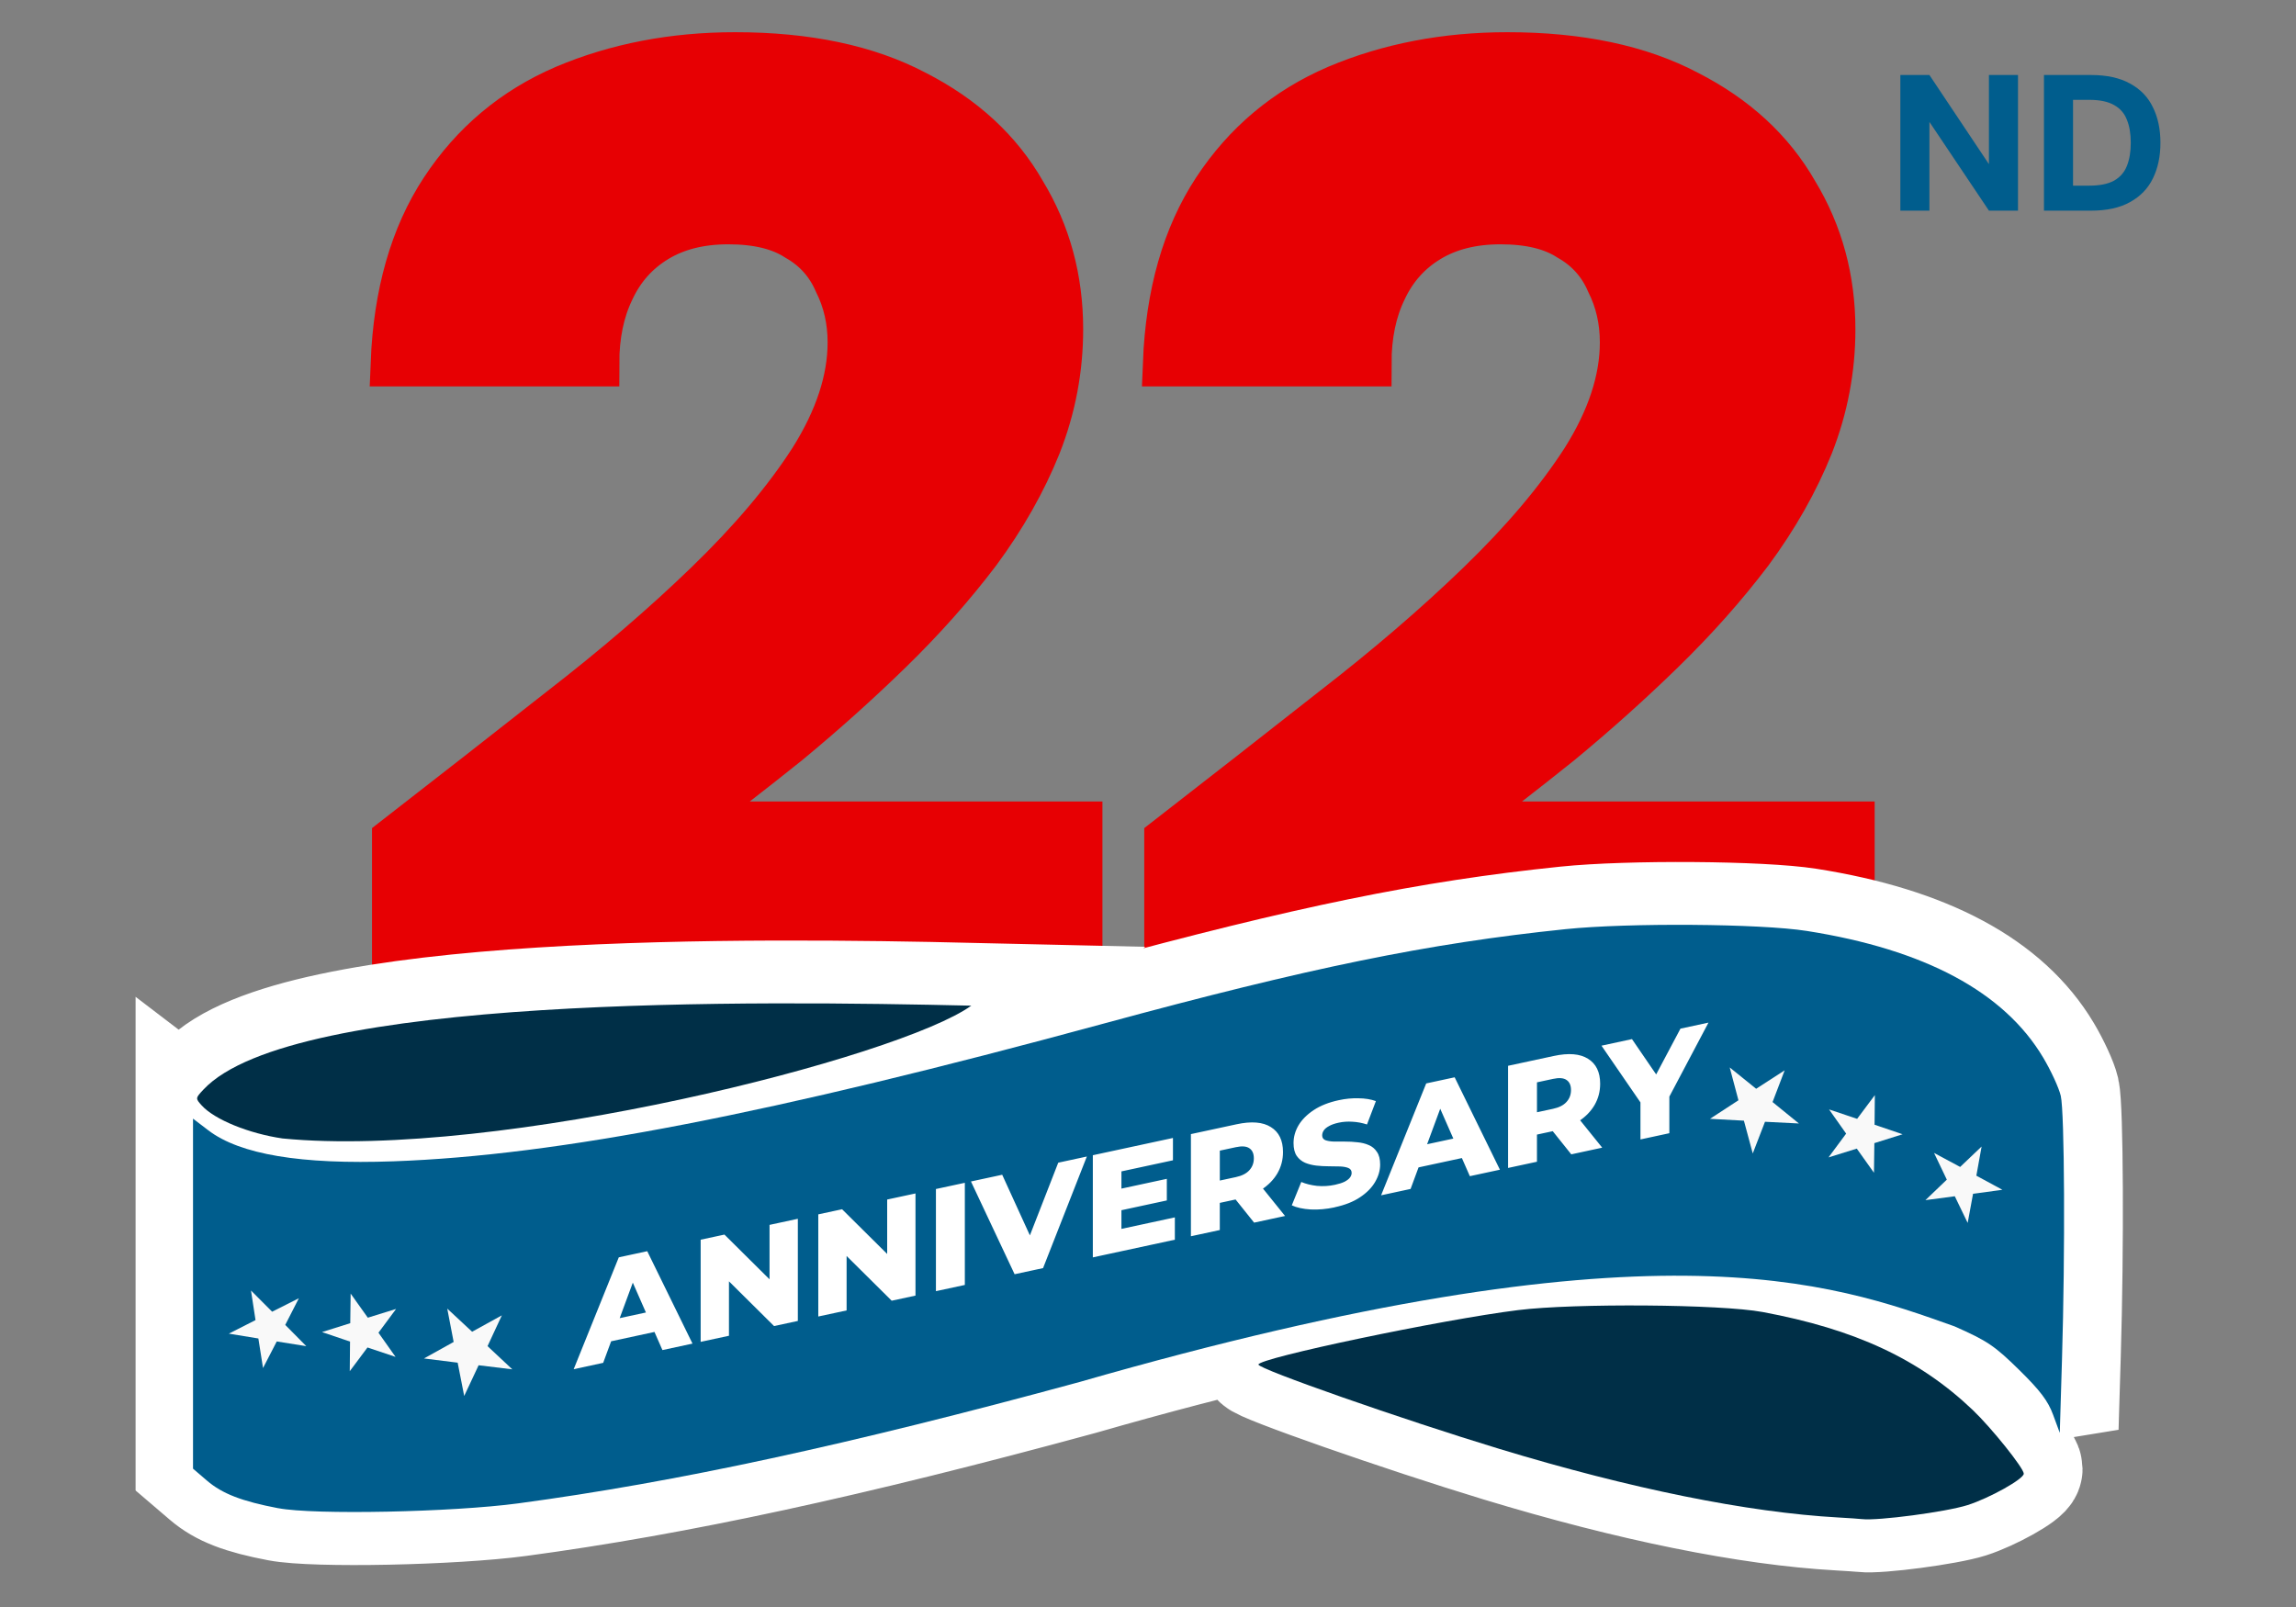 <?xml version="1.0" encoding="UTF-8" standalone="no"?>
<!-- Created with Inkscape (http://www.inkscape.org/) -->

<svg
   width="600"
   height="420"
   viewBox="0 0 158.75 111.125"
   version="1.1"
   id="svg1"
   inkscape:version="1.3.2 (091e20e, 2023-11-25, custom)"
   sodipodi:docname="logo-22yrs.svg"
   xml:space="preserve"
   inkscape:export-filename="front-10yrs.jpg"
   inkscape:export-xdpi="96"
   inkscape:export-ydpi="96"
   xmlns:inkscape="http://www.inkscape.org/namespaces/inkscape"
   xmlns:sodipodi="http://sodipodi.sourceforge.net/DTD/sodipodi-0.dtd"
   xmlns="http://www.w3.org/2000/svg"
   xmlns:svg="http://www.w3.org/2000/svg"><rect x="0" y="0" width="158.75" height="111.125" fill="#808080" stroke="none"/><sodipodi:namedview
     id="namedview1"
     pagecolor="#ffffff"
     bordercolor="#000000"
     borderopacity="0.25"
     inkscape:showpageshadow="2"
     inkscape:pageopacity="0.0"
     inkscape:pagecheckerboard="0"
     inkscape:deskcolor="#d1d1d1"
     inkscape:document-units="mm"
     inkscape:zoom="1.2342233"
     inkscape:cx="309.9115"
     inkscape:cy="250.765"
     inkscape:window-width="1920"
     inkscape:window-height="991"
     inkscape:window-x="-9"
     inkscape:window-y="-9"
     inkscape:window-maximized="1"
     inkscape:current-layer="layer1"
     showguides="false" /><defs
     id="defs1" /><g
     inkscape:label="Layer 1"
     inkscape:groupmode="layer"
     id="layer1"
     transform="translate(-52.46,-158.855)"><g
       id="g19"
       transform="translate(-1.297,-2.294)"><g
         id="g32"
         transform="translate(-287.517,1.567)"
         style="fill:#e70003;fill-opacity:1;stroke:#e70003;stroke-opacity:1"><path
           style="font-weight:900;font-size:92.666px;font-family:'DM Sans';-inkscape-font-specification:'DM Sans Heavy';letter-spacing:0px;stroke-width:3.304;stroke-linecap:square;stroke-miterlimit:2"
           d="M 358.999,233.932 V 223.646 q 5.653,-4.633 11.12,-9.174 5.56,-4.541 9.915,-8.989 4.448,-4.541 7.043,-8.803 2.595,-4.355 2.595,-8.34 0,-2.317 -0.927,-4.263 -0.834,-2.039 -2.687,-3.151 -1.761,-1.205 -4.726,-1.205 -2.873,0 -4.911,1.297 -2.039,1.297 -3.058,3.614 -1.019,2.224 -1.019,5.189 h -13.437 q 0.278,-7.413 3.336,-12.325 3.058,-4.911 8.155,-7.228 5.189,-2.317 11.398,-2.317 7.228,0 12.047,2.687 4.819,2.595 7.228,7.043 2.502,4.355 2.502,9.73 0,4.263 -1.483,8.247 -1.483,3.892 -4.077,7.599 -2.595,3.614 -5.931,7.043 -3.243,3.336 -6.857,6.487 -3.614,3.058 -7.135,5.838 h 26.78 v 11.305 z"
           id="text21"
           aria-label="2"
           transform="scale(1.027,0.973)" /><path
           style="font-weight:900;font-size:92.666px;font-family:'DM Sans';-inkscape-font-specification:'DM Sans Heavy';letter-spacing:0px;stroke-width:3.304;stroke-linecap:square;stroke-miterlimit:2"
           d="M 410.989,233.932 V 223.646 q 5.653,-4.633 11.12,-9.174 5.56,-4.541 9.915,-8.989 4.448,-4.541 7.043,-8.803 2.595,-4.355 2.595,-8.34 0,-2.317 -0.927,-4.263 -0.834,-2.039 -2.687,-3.151 -1.761,-1.205 -4.726,-1.205 -2.873,0 -4.911,1.297 -2.039,1.297 -3.058,3.614 -1.019,2.224 -1.019,5.189 h -13.437 q 0.278,-7.413 3.336,-12.325 3.058,-4.911 8.155,-7.228 5.189,-2.317 11.398,-2.317 7.228,0 12.047,2.687 4.819,2.595 7.228,7.043 2.502,4.355 2.502,9.73 0,4.263 -1.483,8.247 -1.483,3.892 -4.077,7.599 -2.595,3.614 -5.931,7.043 -3.243,3.336 -6.857,6.487 -3.614,3.058 -7.135,5.838 h 26.78 v 11.305 z"
           id="text22"
           aria-label="2"
           transform="scale(1.027,0.973)" /></g><g
         id="g18"
         transform="translate(0,0.525)"><path
           id="path11"
           style="fill:#ffffff;fill-opacity:1;stroke:#ffffff;stroke-width:8;stroke-dasharray:none"
           d="m 180.926,265.225 c -6.277,-0.351 -14.365,-1.988 -23.435,-4.743 -6.707,-2.037 -16.673,-5.525 -16.673,-5.835 0,-0.449 12.699,-3.113 17.955,-3.767 3.9,-0.485 14.015,-0.408 16.906,0.129 6.415,1.192 10.847,3.258 14.542,6.78 1.296,1.234 3.529,4.023 3.529,4.406 0,0.367 -2.372,1.692 -3.892,2.175 -1.479,0.47 -6.208,1.097 -7.301,0.968 -0.192,-0.022 -0.927,-0.073 -1.632,-0.113 z M 73.323,239.007 c -2.336,-0.34 -4.708,-1.309 -5.588,-2.283 -0.441,-0.488 -0.44,-0.501 0.117,-1.097 6.133,-6.565 38.436,-6.142 53.107,-5.805 -4.933,3.564 -32.673,10.644 -47.636,9.185 z m -0.281,25.58 c -2.542,-0.485 -3.883,-1.004 -4.944,-1.912 l -0.966,-0.826 v -12.106 -12.106 l 1.059,0.808 c 2.186,1.669 6.401,2.374 12.816,2.144 11.354,-0.408 26.03,-3.254 49.084,-9.521 14.263,-3.877 22.448,-5.551 31.947,-6.535 4.351,-0.451 13.49,-0.385 16.706,0.121 8.159,1.283 13.644,4.221 16.347,8.757 0.545,0.914 1.093,2.107 1.218,2.651 0.264,1.143 0.309,10.794 0.085,18.213 l -0.154,5.098 -0.461,-1.251 c -0.356,-0.965 -0.894,-1.676 -2.36,-3.116 -1.691,-1.661 -2.18,-1.99 -4.456,-3 -8.575,-3.052 -20.826,-7.566 -60.505,3.845 -15.997,4.355 -27.9,6.93 -38.825,8.398 -4.566,0.614 -14.126,0.808 -16.593,0.337 z" /><g
           id="g33"
           transform="matrix(1.25,0,0,1.25,-32.661,-67.181)"
           style="stroke-width:0.8"><path
             style="fill:#005d8d;fill-opacity:1;stroke-width:0.8"
             d="m 84.537,265.682 c -2.033,-0.388 -3.105,-0.803 -3.954,-1.529 l -0.772,-0.661 v -9.682 -9.682 l 0.847,0.646 c 1.749,1.335 5.12,1.899 10.25,1.714 9.08,-0.326 20.818,-2.603 39.256,-7.614 11.407,-3.1 17.953,-4.44 25.55,-5.227 3.48,-0.361 10.789,-0.308 13.361,0.097 6.526,1.026 10.912,3.376 13.073,7.003 0.436,0.731 0.874,1.685 0.975,2.12 0.211,0.914 0.247,8.632 0.068,14.566 l -0.123,4.077 -0.369,-1 c -0.284,-0.772 -0.715,-1.341 -1.888,-2.492 -1.352,-1.328 -1.744,-1.592 -3.564,-2.399 -6.858,-2.441 -16.656,-6.051 -48.39,3.075 -12.793,3.483 -22.314,5.542 -31.051,6.716 -3.651,0.491 -11.297,0.646 -13.271,0.269 z"
             id="path2" /><path
             id="path1-3"
             style="fill:#002f47;fill-opacity:1;stroke-width:0.8"
             d="m 170.82,266.192 c -5.02,-0.281 -11.489,-1.59 -18.743,-3.793 -5.364,-1.629 -13.334,-4.419 -13.334,-4.667 0,-0.359 10.157,-2.49 14.36,-3.012 3.119,-0.388 11.209,-0.326 13.521,0.104 5.13,0.953 8.675,2.606 11.63,5.422 1.036,0.987 2.823,3.217 2.823,3.523 0,0.293 -1.897,1.353 -3.113,1.739 -1.183,0.376 -4.965,0.877 -5.839,0.774 -0.154,-0.018 -0.741,-0.059 -1.305,-0.09 z M 84.762,245.224 c -1.868,-0.272 -3.765,-1.047 -4.469,-1.826 -0.353,-0.391 -0.352,-0.401 0.093,-0.877 4.905,-5.251 30.74,-4.912 42.473,-4.643 -3.946,2.851 -26.131,8.513 -38.098,7.346 z" /><path
             sodipodi:type="star"
             style="fill:#f9f9f9;stroke-width:1.742;stroke-linecap:square;stroke-miterlimit:2"
             id="path3-4"
             inkscape:flatsided="false"
             sodipodi:sides="5"
             sodipodi:cx="294.11401"
             sodipodi:cy="964.12292"
             sodipodi:r1="37.364182"
             sodipodi:r2="14.336355"
             sodipodi:arg1="0.52359878"
             sodipodi:arg2="1.1519173"
             inkscape:rounded="0"
             inkscape:randomized="0"
             d="m 326.472,982.805 -26.527,-5.585 -13.6,23.451 -2.886,-26.955 -26.506,-5.687 24.744,-11.074 -2.782,-26.966 18.178,20.111 24.786,-10.978 -13.509,23.503 z"
             transform="matrix(0.061,-0.003,0.003,0.061,63.214,197.743)"
             inkscape:transform-center-x="0.048541793"
             inkscape:transform-center-y="0.051030776" /><path
             sodipodi:type="star"
             style="fill:#f9f9f9;stroke-width:1.742;stroke-linecap:square;stroke-miterlimit:2"
             id="path4-1"
             inkscape:flatsided="false"
             sodipodi:sides="5"
             sodipodi:cx="294.11401"
             sodipodi:cy="964.12292"
             sodipodi:r1="37.364182"
             sodipodi:r2="14.336355"
             sodipodi:arg1="0.52359878"
             sodipodi:arg2="1.1519173"
             inkscape:rounded="0"
             inkscape:randomized="0"
             d="m 326.472,982.805 -26.527,-5.585 -13.6,23.451 -2.886,-26.955 -26.506,-5.687 24.744,-11.074 -2.782,-26.966 18.178,20.111 24.786,-10.978 -13.509,23.503 z"
             transform="matrix(0.06,0.007,-0.007,0.06,78.305,196.054)"
             inkscape:transform-center-x="0.093515309"
             inkscape:transform-center-y="-0.0050631053" /><path
             sodipodi:type="star"
             style="fill:#f9f9f9;stroke-width:1.537;stroke-linecap:square;stroke-miterlimit:2"
             id="path5-4"
             inkscape:flatsided="false"
             sodipodi:sides="5"
             sodipodi:cx="294.11401"
             sodipodi:cy="964.12292"
             sodipodi:r1="37.364182"
             sodipodi:r2="14.336355"
             sodipodi:arg1="0.52359878"
             sodipodi:arg2="1.1519173"
             inkscape:rounded="0"
             inkscape:randomized="0"
             d="m 326.472,982.805 -26.527,-5.585 -13.6,23.451 -2.886,-26.955 -26.506,-5.687 24.744,-11.074 -2.782,-26.966 18.178,20.111 24.786,-10.978 -13.509,23.503 z"
             transform="matrix(0.069,-0.006,0.006,0.069,69.049,192.142)"
             inkscape:transform-center-x="3.6074783"
             inkscape:transform-center-y="0.78904258" /><path
             sodipodi:type="star"
             style="fill:#f9f9f9;stroke-width:1.742;stroke-linecap:square;stroke-miterlimit:2"
             id="path6-8"
             inkscape:flatsided="false"
             sodipodi:sides="5"
             sodipodi:cx="294.11401"
             sodipodi:cy="964.12292"
             sodipodi:r1="37.364182"
             sodipodi:r2="14.336355"
             sodipodi:arg1="0.52359878"
             sodipodi:arg2="1.1519173"
             inkscape:rounded="0"
             inkscape:randomized="0"
             d="m 326.472,982.805 -26.527,-5.585 -13.6,23.451 -2.886,-26.955 -26.506,-5.687 24.744,-11.074 -2.782,-26.966 18.178,20.111 24.786,-10.978 -13.509,23.503 z"
             transform="matrix(-0.058,-0.017,0.017,-0.058,178.341,308.577)"
             inkscape:transform-center-x="-0.044914875"
             inkscape:transform-center-y="0.054658897" /><path
             sodipodi:type="star"
             style="fill:#f9f9f9;stroke-width:1.742;stroke-linecap:square;stroke-miterlimit:2"
             id="path7-7"
             inkscape:flatsided="false"
             sodipodi:sides="5"
             sodipodi:cx="294.11401"
             sodipodi:cy="964.12292"
             sodipodi:r1="37.364182"
             sodipodi:r2="14.336355"
             sodipodi:arg1="0.52359878"
             sodipodi:arg2="1.1519173"
             inkscape:rounded="0"
             inkscape:randomized="0"
             d="m 326.472,982.805 -26.527,-5.585 -13.6,23.451 -2.886,-26.955 -26.506,-5.687 24.744,-11.074 -2.782,-26.966 18.178,20.111 24.786,-10.978 -13.509,23.503 z"
             transform="matrix(-0.06,-0.007,0.007,-0.06,183.015,304.872)"
             inkscape:transform-center-x="-0.093525685"
             inkscape:transform-center-y="0.005060761" /><path
             sodipodi:type="star"
             style="fill:#f9f9f9;stroke-width:1.537;stroke-linecap:square;stroke-miterlimit:2"
             id="path8-0"
             inkscape:flatsided="false"
             sodipodi:sides="5"
             sodipodi:cx="294.11401"
             sodipodi:cy="964.12292"
             sodipodi:r1="37.364182"
             sodipodi:r2="14.336355"
             sodipodi:arg1="0.52359878"
             sodipodi:arg2="1.1519173"
             inkscape:rounded="0"
             inkscape:randomized="0"
             d="m 326.472,982.805 -26.527,-5.585 -13.6,23.451 -2.886,-26.955 -26.506,-5.687 24.744,-11.074 -2.782,-26.966 18.178,20.111 24.786,-10.978 -13.509,23.503 z"
             transform="matrix(-0.049,0.049,-0.049,-0.049,227.875,276.298)"
             inkscape:transform-center-x="-2.2512474"
             inkscape:transform-center-y="-2.74635" /><path
             d="m 100.867,257.989 2.495,-6.189 1.574,-0.339 2.503,5.112 -1.663,0.358 -1.954,-4.447 0.63,-0.136 -1.954,5.289 z m 1.364,-1.392 0.412,-1.267 2.761,-0.595 0.412,1.09 z m 5.659,-0.121 v -5.651 l 1.316,-0.283 3.116,3.091 -0.622,0.134 v -3.762 l 1.566,-0.337 v 5.651 l -1.316,0.283 -3.116,-3.091 0.622,-0.134 v 3.762 z m 6.507,-1.402 v -5.651 l 1.316,-0.283 3.116,3.091 -0.622,0.134 v -3.762 l 1.566,-0.337 v 5.651 l -1.316,0.283 -3.116,-3.091 0.622,-0.134 v 3.762 z m 6.507,-1.402 v -5.651 l 1.599,-0.344 v 5.651 z m 4.352,-0.937 -2.414,-5.131 1.728,-0.372 2.034,4.454 -1.017,0.219 2.083,-5.341 1.582,-0.341 -2.422,6.173 z m 4.327,-0.932 v -5.651 l 4.432,-0.955 v 1.235 l -2.85,0.614 v 3.181 l 2.955,-0.637 v 1.235 z m 1.469,-2.585 v -1.195 l 2.624,-0.565 v 1.195 z m 3.956,1.416 v -5.651 l 2.527,-0.544 q 1.235,-0.266 1.897,0.156 0.67,0.413 0.67,1.382 0,0.638 -0.307,1.172 -0.307,0.526 -0.872,0.898 -0.557,0.362 -1.332,0.529 l -1.695,0.365 0.71,-0.823 v 2.172 z m 3.496,-0.753 -1.405,-1.756 1.703,-0.367 1.413,1.754 z m -1.897,-1.593 -0.71,-0.582 1.599,-0.344 q 0.501,-0.108 0.743,-0.378 0.25,-0.272 0.25,-0.659 0,-0.396 -0.25,-0.56 -0.242,-0.166 -0.743,-0.058 l -1.599,0.344 0.71,-0.888 z m 6.362,0.745 q -0.694,0.15 -1.34,0.119 -0.638,-0.04 -1.041,-0.228 l 0.525,-1.292 q 0.379,0.16 0.872,0.216 0.501,0.045 0.993,-0.061 0.331,-0.071 0.533,-0.171 0.202,-0.108 0.291,-0.224 0.097,-0.126 0.097,-0.263 0,-0.194 -0.178,-0.269 -0.178,-0.075 -0.46,-0.087 -0.283,-0.012 -0.63,-0.01 -0.339,3.6e-4 -0.686,-0.038 -0.339,-0.04 -0.622,-0.157 -0.283,-0.125 -0.46,-0.377 -0.178,-0.26 -0.178,-0.713 0,-0.509 0.275,-0.98 0.283,-0.473 0.84,-0.843 0.557,-0.37 1.389,-0.549 0.557,-0.12 1.09,-0.105 0.541,0.005 0.961,0.156 l -0.492,1.293 q -0.404,-0.131 -0.799,-0.151 -0.396,-0.028 -0.767,0.052 -0.331,0.071 -0.533,0.187 -0.202,0.108 -0.291,0.24 -0.089,0.132 -0.089,0.277 0,0.186 0.17,0.262 0.178,0.067 0.46,0.078 0.291,0.002 0.63,0.002 0.347,-0.002 0.686,0.038 0.347,0.03 0.63,0.155 0.283,0.117 0.452,0.379 0.178,0.252 0.178,0.696 0,0.492 -0.283,0.973 -0.275,0.471 -0.832,0.841 -0.549,0.369 -1.389,0.549 z m 2.559,-0.664 2.495,-6.189 1.574,-0.339 2.503,5.112 -1.663,0.358 -1.954,-4.447 0.63,-0.136 -1.954,5.289 z m 1.364,-1.392 0.412,-1.267 2.761,-0.595 0.412,1.09 z m 5.659,-0.121 v -5.651 l 2.527,-0.544 q 1.235,-0.266 1.897,0.156 0.67,0.413 0.67,1.382 0,0.638 -0.307,1.172 -0.307,0.526 -0.872,0.898 -0.557,0.362 -1.332,0.529 l -1.695,0.365 0.71,-0.823 v 2.172 z m 3.496,-0.753 -1.405,-1.756 1.703,-0.367 1.413,1.754 z m -1.897,-1.593 -0.71,-0.582 1.599,-0.344 q 0.501,-0.108 0.743,-0.378 0.25,-0.272 0.25,-0.659 0,-0.396 -0.25,-0.56 -0.242,-0.166 -0.743,-0.058 l -1.599,0.344 0.71,-0.888 z m 5.724,0.769 v -2.39 l 0.371,0.881 -2.527,-3.678 1.687,-0.364 1.825,2.667 -0.977,0.21 1.833,-3.455 1.55,-0.334 -2.519,4.765 0.355,-1.037 v 2.39 z"
             id="text58-5"
             style="font-weight:800;font-size:3.665px;font-family:Montserrat;-inkscape-font-specification:'Montserrat Ultra-Bold';letter-spacing:0px;fill:#ffffff;stroke-width:0.4;stroke-linecap:square;stroke-miterlimit:2"
             aria-label="ANNIVERSARY" /></g></g><path
         style="font-weight:900;font-size:13.399px;font-family:'DM Sans';-inkscape-font-specification:'DM Sans Heavy';letter-spacing:0px;fill:#005d8d;stroke-width:5.292;stroke-linecap:square;stroke-miterlimit:2"
         d="m 185.151,175.715 v -9.379 h 2.01 l 4.114,6.164 v 0 -6.164 h 2.01 v 9.379 h -2.01 l -4.114,-6.137 v 0 6.137 z m 9.929,0 v -9.379 h 3.256 q 1.635,0 2.693,0.59 1.072,0.576 1.581,1.635 0.523,1.045 0.523,2.465 0,1.407 -0.523,2.465 -0.509,1.045 -1.581,1.635 -1.059,0.59 -2.693,0.59 z m 2.01,-1.728 h 1.126 q 1.085,0 1.715,-0.348 0.63,-0.362 0.884,-1.018 0.268,-0.67 0.268,-1.594 0,-0.938 -0.268,-1.594 -0.255,-0.67 -0.884,-1.018 -0.63,-0.362 -1.715,-0.362 h -1.126 z"
         id="text35"
         aria-label="ND" /></g></g></svg>
